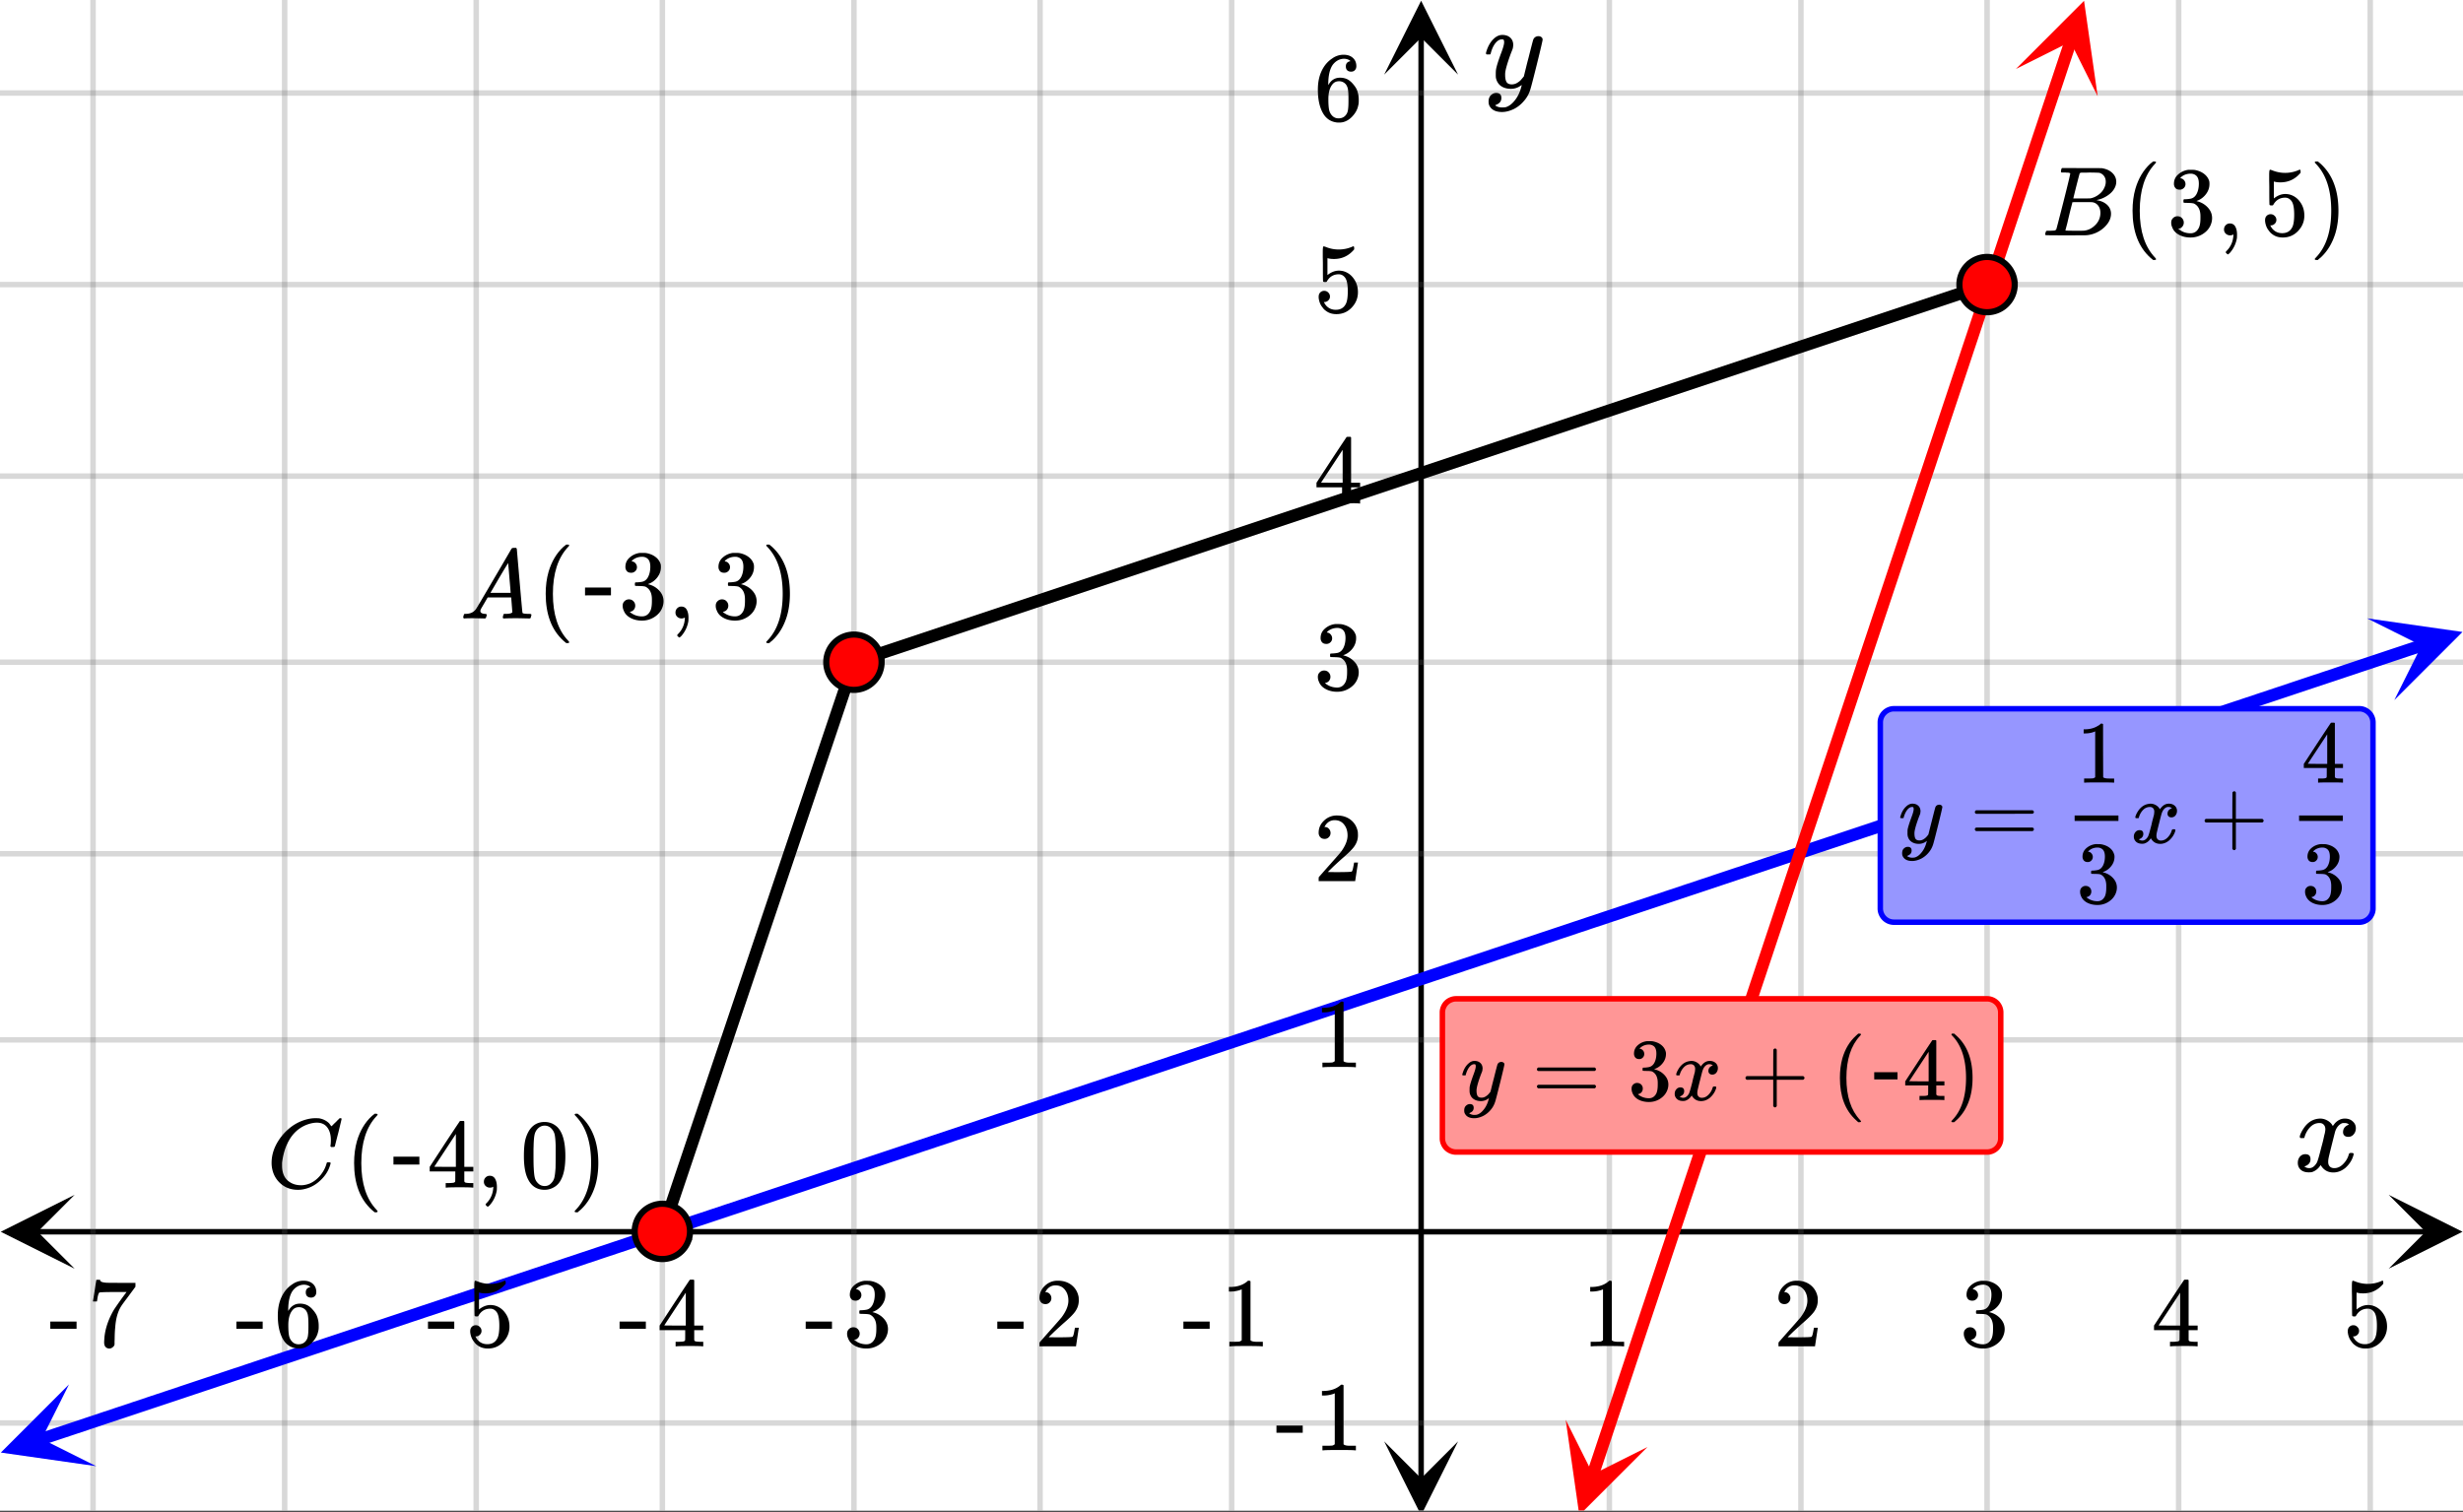 <svg xmlns="http://www.w3.org/2000/svg" xmlns:xlink="http://www.w3.org/1999/xlink" width="449.28" height="275.84" viewBox="0 0 336.96 206.88"><rect x="0" y="0" width="336.96" height="206.88" fill="#333333" stroke="none"/><defs><symbol overflow="visible" id="p"><path d="M.563 0C.5-.063.469-.11.469-.14c0-.04.015-.118.047-.235.03-.113.054-.18.078-.203L.64-.625h.203c.625-.02 1.082-.242 1.375-.672.05-.05.863-1.422 2.437-4.11A452.554 452.554 0 0 0 7.046-9.5c.052-.07.095-.113.126-.125.039-.02.144-.031.312-.031h.235c.05.086.078.133.078.14l.375 4.344c.25 2.906.383 4.375.406 4.406.04.094.332.141.875.141.094 0 .16.008.203.016.04 0 .07.011.094.03a.111.111 0 0 1 .047.095.983.983 0 0 1-.047.187 1.032 1.032 0 0 1-.078.25C9.648-.016 9.594 0 9.5 0c-.168 0-.438-.004-.813-.016-.374-.007-.671-.015-.89-.015-.844 0-1.399.011-1.656.031h-.172a.365.365 0 0 1-.094-.11c0-.019.016-.1.047-.25.031-.124.055-.195.078-.218l.047-.047h.281c.477-.008.766-.082.86-.219L7.03-2.875H3.813l-.454.781c-.324.543-.492.836-.5.875a.524.524 0 0 0-.046.203c0 .23.203.36.609.391.176 0 .265.047.265.14a.583.583 0 0 1-.046.188.754.754 0 0 1-.094.25C3.523-.016 3.473 0 3.39 0c-.157 0-.403-.004-.735-.016-.336-.007-.586-.015-.75-.015C1.258-.031.848-.02.672 0zm6.39-3.5c0-.102-.058-.805-.172-2.11-.105-1.3-.164-1.956-.172-1.968L6.25-7c-.148.242-.434.719-.86 1.438L4.189-3.5H6.952zm0 0"/></symbol><symbol overflow="visible" id="v"><path d="M3.89-8.469c0-.008-.007-.02-.015-.031a.084.084 0 0 0-.047-.016.311.311 0 0 1-.062-.03.156.156 0 0 0-.079-.017c-.03-.007-.062-.015-.093-.015h-.219a.516.516 0 0 0-.125-.016h-.531c-.043-.008-.074-.039-.094-.094-.012-.019-.008-.097.016-.234.039-.164.082-.258.125-.281h1.75c2.332 0 3.562.008 3.687.015.613.094 1.098.313 1.453.657.352.344.531.746.531 1.203 0 .312-.085.617-.25.906-.199.367-.515.695-.953.984-.437.293-.89.485-1.359.579l-.14.046c.593.086 1.07.293 1.437.625.363.336.547.747.547 1.235 0 .648-.297 1.258-.89 1.828a4.026 4.026 0 0 1-2.47 1.11C6.047-.005 5.098 0 3.266 0 1.46 0 .55-.008.53-.031.488-.051.47-.086.47-.141c0-.062.008-.125.031-.187.04-.164.086-.258.14-.281a.954.954 0 0 1 .204-.016h.078c.238 0 .504-.008.797-.031.133-.031.222-.086.265-.172.02-.031.344-1.274.97-3.735.624-2.468.937-3.769.937-3.906zm4.86 1.14c0-.312-.078-.57-.234-.78a1.131 1.131 0 0 0-.625-.438c-.063-.02-.48-.035-1.25-.047-.18 0-.368.008-.563.016h-.64c-.125.012-.211.043-.25.094-.024.043-.172.609-.454 1.703-.273 1.093-.414 1.672-.421 1.734h1.093c.727 0 1.145-.004 1.25-.016.375-.07.723-.222 1.047-.453.332-.226.586-.504.766-.828.187-.332.281-.66.281-.984zm-.734 4.235c0-.394-.106-.722-.313-.984a1.208 1.208 0 0 0-.797-.453c-.054-.008-.43-.016-1.125-.016-1.062 0-1.593.008-1.593.016 0 .023-.086.351-.25.984a121.9 121.9 0 0 0-.454 1.906l-.25.938c0 .043.051.062.157.062.113 0 .476.008 1.093.016.801 0 1.235-.004 1.297-.016.582-.062 1.098-.32 1.547-.78a2.279 2.279 0 0 0 .688-1.673zm0 0"/></symbol><symbol overflow="visible" id="x"><path d="M8.781-6.484c0-.75-.168-1.336-.5-1.766-.324-.426-.793-.64-1.406-.64-.48 0-.996.117-1.547.343-.969.418-1.73 1.117-2.281 2.094-.492.867-.805 1.887-.938 3.062V-3c0 1.031.336 1.773 1.016 2.219.438.304.969.453 1.594.453.343 0 .718-.07 1.125-.219.531-.219 1.008-.57 1.437-1.062.426-.5.723-1.04.89-1.625.032-.114.056-.18.079-.204.031-.019.102-.03.219-.03.187 0 .281.038.281.109 0 .023-.012.07-.031.14-.211.805-.64 1.524-1.297 2.156C6.773-.425 6.05-.016 5.25.173a3.756 3.756 0 0 1-.953.125C3.367.297 2.594.03 1.969-.5A3.566 3.566 0 0 1 .766-2.516a3.733 3.733 0 0 1-.094-.875c0-1.082.336-2.132 1.015-3.156a7.267 7.267 0 0 1 1.5-1.64 6.098 6.098 0 0 1 1.97-1.063c.53-.164 1.015-.25 1.452-.25.32 0 .508.008.563.016.539.093.992.32 1.36.671l.109.141c.05.074.097.137.14.188.04.054.067.078.078.078.032 0 .149-.114.36-.344.062-.05.129-.113.203-.188l.219-.218a.722.722 0 0 1 .14-.14l.203-.204h.079c.124 0 .187.031.187.094 0 .031-.148.648-.438 1.844a166.04 166.04 0 0 0-.484 1.89.239.239 0 0 1-.078.094.858.858 0 0 1-.234.016h-.204a.936.936 0 0 1-.093-.094c0-.008.008-.086.031-.235.02-.175.031-.375.031-.593zm0 0"/></symbol><symbol overflow="visible" id="q"><path d="M4.484 3.25c0 .082-.078.125-.234.125h-.172l-.39-.328C2.07 1.578 1.265-.563 1.265-3.375c0-1.094.129-2.094.39-3C2.07-7.789 2.75-8.93 3.688-9.797c.07-.05.144-.11.218-.172.082-.07.14-.117.172-.14h.172c.102 0 .164.015.188.046.03.024.046.047.046.079 0 .03-.046.093-.14.187C2.945-8.317 2.25-6.172 2.25-3.359c0 2.804.695 4.937 2.094 6.406.093.101.14.172.14.203zm0 0"/></symbol><symbol overflow="visible" id="s"><path d="M1.719-6.25c-.25 0-.446-.07-.578-.219a.863.863 0 0 1-.204-.593c0-.508.196-.938.594-1.282a2.566 2.566 0 0 1 1.407-.625h.203c.312 0 .507.008.593.016.301.043.602.137.907.281.593.305.968.727 1.125 1.266.02.093.03.218.03.375 0 .523-.167.996-.5 1.422-.323.418-.73.714-1.218.89-.055.024-.055.04 0 .047.008 0 .05.012.125.031.55.157 1.016.446 1.39.86.376.418.563.89.563 1.422 0 .367-.086.718-.25 1.062-.218.461-.574.84-1.062 1.14-.492.302-1.04.454-1.64.454-.595 0-1.122-.125-1.579-.375-.46-.25-.766-.586-.922-1.016a1.45 1.45 0 0 1-.14-.656c0-.25.082-.453.25-.61a.831.831 0 0 1 .609-.25c.25 0 .453.087.61.25.163.169.25.372.25.61 0 .21-.063.39-.188.547a.768.768 0 0 1-.469.281l-.094.031c.489.407 1.047.61 1.672.61.5 0 .875-.239 1.125-.719.156-.29.234-.742.234-1.36v-.265c0-.852-.292-1.426-.875-1.719-.124-.05-.398-.082-.812-.093l-.563-.016-.046-.031c-.024-.02-.032-.086-.032-.204 0-.113.008-.18.032-.203.03-.03.054-.046.078-.046.25 0 .508-.02.781-.063.395-.05.695-.27.906-.656.207-.395.313-.867.313-1.422 0-.582-.157-.973-.469-1.172a1.131 1.131 0 0 0-.64-.188c-.45 0-.844.122-1.188.36l-.125.094a.671.671 0 0 0-.094.109l-.047.047a.88.88 0 0 0 .094.031c.176.024.328.11.453.266.125.148.188.32.188.515a.715.715 0 0 1-.235.547.76.76 0 0 1-.562.219zm0 0"/></symbol><symbol overflow="visible" id="t"><path d="M1.281-.234a.767.767 0 0 1-.234-.563c0-.226.07-.422.219-.578a.768.768 0 0 1 .578-.25c.343 0 .593.148.75.438.156.28.234.64.234 1.078a8.8 8.8 0 0 1-.015.468 4.012 4.012 0 0 1-.985 2.063c-.137.125-.219.187-.25.187s-.09-.043-.172-.125c-.086-.074-.125-.132-.125-.171 0-.043.047-.11.14-.204.552-.562.852-1.25.907-2.062v-.172c-.012 0-.039.016-.078.047A.829.829 0 0 1 1.89 0a.85.85 0 0 1-.609-.234zm0 0"/></symbol><symbol overflow="visible" id="u"><path d="M.813-10.094l.046-.015h.297l.375.312C3.156-8.317 3.97-6.176 3.97-3.375c0 1.105-.133 2.105-.39 3C3.16 1.039 2.476 2.18 1.53 3.047c-.062.05-.136.11-.218.172-.075.07-.125.125-.157.156H1a.547.547 0 0 1-.219-.031c-.031-.024-.047-.07-.047-.14.008 0 .063-.06.157-.173C2.285 1.582 2.984-.55 2.984-3.375c0-2.82-.699-4.957-2.093-6.406-.094-.102-.149-.16-.157-.172 0-.07.024-.117.079-.14zm0 0"/></symbol><symbol overflow="visible" id="w"><path d="M1.438-2.89a.72.72 0 0 1 .546.234.72.72 0 0 1 .235.547c0 .21-.078.386-.235.53a.73.73 0 0 1-.515.22h-.094l.047.062c.133.293.336.531.61.719.28.187.609.281.984.281.644 0 1.101-.27 1.375-.812.175-.332.265-.907.265-1.72 0-.925-.125-1.55-.375-1.874-.23-.3-.515-.453-.86-.453-.698 0-1.23.308-1.593.922a.312.312 0 0 1-.094.125.761.761 0 0 1-.203.015c-.148 0-.23-.031-.25-.093-.023-.032-.031-.817-.031-2.36 0-.258-.008-.57-.016-.937v-.72c0-.5.032-.75.094-.75a.047.047 0 0 1 .047-.03l.25.078a4.646 4.646 0 0 0 3.625-.016.402.402 0 0 1 .172-.062c.07 0 .11.086.11.25v.171C4.8-7.686 3.878-7.25 2.765-7.25c-.282 0-.532-.023-.75-.078l-.141-.031v2.312c.508-.406 1.035-.61 1.578-.61.164 0 .348.024.547.063.602.157 1.094.5 1.469 1.032.383.523.578 1.14.578 1.859 0 .812-.29 1.515-.86 2.11-.562.593-1.261.89-2.093.89C2.52.297 2.035.14 1.64-.172a1.618 1.618 0 0 1-.438-.453C.93-.945.758-1.348.687-1.828c0-.02-.007-.055-.015-.11v-.14c0-.25.07-.445.219-.594a.745.745 0 0 1 .546-.219zm0 0"/></symbol><symbol overflow="visible" id="y"><path d="M6.234 0c-.125-.031-.71-.047-1.75-.047-1.074 0-1.671.016-1.796.047h-.126v-.625h.422c.383-.008.618-.031.704-.063a.286.286 0 0 0 .171-.14c.008-.008.016-.25.016-.719v-.672h-3.5v-.625l2.031-3.11A431.58 431.58 0 0 1 4.5-9.108c.02-.008.113-.016.281-.016h.25l.078.078v6.203h1.235v.625H5.109V-.89a.25.25 0 0 0 .079.157c.07.062.328.101.765.109h.39V0zm-2.28-2.844v-4.5L1-2.859l1.469.015zm0 0"/></symbol><symbol overflow="visible" id="z"><path d="M1.297-7.89c.5-.727 1.187-1.094 2.062-1.094.657 0 1.227.226 1.72.671.25.243.456.547.624.922.332.75.5 1.778.5 3.079 0 1.398-.195 2.46-.578 3.187-.25.523-.621.902-1.11 1.14a2.534 2.534 0 0 1-1.14.282c-1.031 0-1.79-.473-2.266-1.422-.386-.727-.578-1.79-.578-3.188 0-.832.051-1.519.156-2.062a4.48 4.48 0 0 1 .61-1.516zm3.031-.157a1.24 1.24 0 0 0-.953-.437c-.375 0-.7.148-.969.437-.199.211-.336.465-.406.766-.074.293-.121.797-.14 1.515 0 .063-.008.246-.016.547v.735c0 .855.008 1.453.031 1.796.031.637.082 1.09.156 1.36.07.273.207.508.406.703.25.273.563.406.938.406.363 0 .664-.133.906-.406.196-.195.332-.43.407-.703.07-.27.128-.723.171-1.36.008-.343.016-.94.016-1.796v-.735-.547c-.023-.718-.07-1.222-.14-1.515-.075-.301-.212-.555-.407-.766zm0 0"/></symbol><symbol overflow="visible" id="B"><path d="M5.61 0c-.157-.031-.872-.047-2.141-.047C2.207-.047 1.5-.03 1.344 0h-.157v-.625h.344c.52 0 .86-.008 1.016-.031.07-.008.18-.067.328-.172v-6.969c-.023 0-.059.016-.11.047a4.134 4.134 0 0 1-1.39.25h-.25v-.625h.25c.758-.02 1.39-.188 1.89-.5a2.46 2.46 0 0 0 .422-.313c.008-.03.063-.046.157-.046a.36.36 0 0 1 .234.078v8.078c.133.137.43.203.89.203h.798V0zm0 0"/></symbol><symbol overflow="visible" id="C"><path d="M1.484-5.781c-.25 0-.449-.078-.593-.235a.872.872 0 0 1-.22-.609c0-.645.243-1.195.735-1.656a2.46 2.46 0 0 1 1.766-.703c.77 0 1.41.21 1.922.625.508.418.82.964.937 1.64.008.168.016.32.016.453 0 .524-.156 1.012-.469 1.47-.25.374-.758.89-1.516 1.546-.324.281-.777.695-1.359 1.234l-.781.766 1.016.016c1.414 0 2.164-.024 2.25-.079.039-.007.085-.101.14-.28.031-.095.094-.4.188-.923v-.03h.53v.03l-.374 2.47V0h-5v-.25c0-.188.008-.29.031-.313.008-.007.383-.437 1.125-1.28.977-1.095 1.61-1.813 1.89-2.157.602-.82.907-1.57.907-2.25 0-.594-.156-1.086-.469-1.484-.312-.407-.746-.61-1.297-.61-.523 0-.945.235-1.265.703-.024.032-.047.079-.078.141a.274.274 0 0 0-.047.078c0 .012.02.016.062.016a.68.68 0 0 1 .547.25.801.801 0 0 1 .219.562c0 .23-.078.422-.235.578a.76.76 0 0 1-.578.235zm0 0"/></symbol><symbol overflow="visible" id="D"><path d="M.14-2.406v-.985h3.594v.985zm0 0"/></symbol><symbol overflow="visible" id="E"><path d="M5.031-8.11c-.199-.195-.48-.304-.843-.328-.625 0-1.153.274-1.579.813-.418.586-.625 1.492-.625 2.719L2-4.86l.11-.172c.363-.54.859-.813 1.484-.813.414 0 .781.09 1.094.266a2.6 2.6 0 0 1 .64.547c.219.242.395.492.531.75.196.449.297.933.297 1.453v.234c0 .211-.027.403-.078.578-.105.532-.383 1.032-.828 1.5-.387.407-.82.66-1.297.766a2.688 2.688 0 0 1-.547.047c-.168 0-.32-.016-.453-.047-.668-.125-1.2-.484-1.594-1.078C.83-1.66.563-2.79.563-4.218c0-.97.171-1.817.515-2.548.344-.726.82-1.296 1.438-1.703a2.62 2.62 0 0 1 1.562-.515c.531 0 .953.14 1.266.421.32.282.484.665.484 1.141 0 .23-.07.414-.203.547-.125.137-.297.203-.516.203-.218 0-.398-.062-.53-.187-.126-.125-.188-.301-.188-.532 0-.406.21-.644.64-.718zm-.593 3.235a1.18 1.18 0 0 0-.97-.484c-.335 0-.605.105-.812.312C2.22-4.597 2-3.883 2-2.907c0 .794.05 1.345.156 1.657.094.273.242.5.453.688.22.187.477.28.782.28.457 0 .804-.171 1.046-.515.133-.187.22-.41.25-.672.04-.258.063-.64.063-1.14v-.422c0-.508-.023-.895-.063-1.156a1.566 1.566 0 0 0-.25-.688zm0 0"/></symbol><symbol overflow="visible" id="F"><path d="M.734-6.172C.742-6.192.82-6.68.97-7.64l.219-1.453c0-.008.085-.015.265-.015h.266v.046c0 .094.066.172.203.235.133.062.367.105.703.125.344.012 1.102.015 2.281.015h1.64v.532l-.921 1.25c-.137.187-.293.398-.469.625l-.39.531a7.378 7.378 0 0 0-.157.234c-.468.73-.746 1.704-.828 2.922-.043.375-.07.883-.078 1.516 0 .125-.008.258-.015.39v.438a.62.62 0 0 1-.266.375.674.674 0 0 1-.438.172.692.692 0 0 1-.53-.219c-.126-.144-.188-.351-.188-.625 0-.125.015-.379.046-.765.133-1.208.555-2.426 1.266-3.657.176-.281.55-.82 1.125-1.625l.625-.843h-1.25c-1.574 0-2.398.027-2.469.078-.043.023-.093.12-.156.296a3.92 3.92 0 0 0-.125.625c-.023.157-.039.247-.047.266v.031H.734zm0 0"/></symbol><symbol overflow="visible" id="r"><path d="M.656-4.234h3.547v1.078H.656zm0 0"/></symbol><symbol overflow="visible" id="A"><path d="M.953-4.531c-.074-.063-.11-.125-.11-.188.04-.289.212-.664.516-1.125.508-.77 1.149-1.21 1.922-1.328.145-.02.258-.031.344-.031.375 0 .723.101 1.047.297.32.187.55.43.687.718a3.71 3.71 0 0 0 .266-.343c.406-.446.867-.672 1.39-.672.446 0 .805.133 1.079.39.281.25.422.56.422.922 0 .336-.102.618-.297.844a.916.916 0 0 1-.75.344c-.211 0-.383-.055-.516-.172a.636.636 0 0 1-.187-.469c0-.5.27-.843.812-1.031a.921.921 0 0 0-.172-.125c-.105-.063-.261-.094-.468-.094-.149 0-.25.012-.313.032-.418.18-.727.539-.922 1.078-.031.093-.187.703-.469 1.828-.28 1.125-.433 1.758-.453 1.89a2.74 2.74 0 0 0-.047.5c0 .262.07.47.22.625.155.149.359.22.609.22.457 0 .867-.192 1.234-.579.375-.383.625-.813.75-1.281.039-.114.078-.176.11-.188.03-.02.113-.031.25-.031.206 0 .312.047.312.14 0 .012-.012.07-.031.172-.188.68-.57 1.266-1.141 1.766-.512.399-1.047.594-1.61.594-.761 0-1.34-.336-1.734-1.016-.312.492-.715.813-1.203.969-.105.02-.246.031-.422.031C1.441.156.992-.062.734-.5a1.316 1.316 0 0 1-.156-.656c0-.32.094-.598.281-.828a.95.95 0 0 1 .75-.344c.47 0 .704.23.704.687 0 .399-.188.688-.563.875l-.094.047-.078.031a.123.123 0 0 1-.047.016l-.047.016c0 .031.082.086.25.156.125.055.266.078.422.078.383 0 .723-.242 1.016-.734.113-.196.32-.907.625-2.125.07-.25.144-.524.219-.828.07-.301.125-.536.156-.704.039-.164.066-.265.078-.296.063-.29.094-.5.094-.625 0-.27-.074-.477-.219-.625-.137-.157-.328-.235-.578-.235-.492 0-.918.188-1.281.563a3.171 3.171 0 0 0-.75 1.297c-.024.105-.047.168-.079.187-.023.012-.109.016-.265.016zm0 0"/></symbol><symbol overflow="visible" id="G"><path d="M7.531-7.031c.157 0 .285.043.39.125a.41.41 0 0 1 .173.343c0 .137-.266 1.278-.797 3.422-.531 2.137-.84 3.305-.922 3.516a4.073 4.073 0 0 1-.844 1.469 4.38 4.38 0 0 1-1.343 1.078c-.586.281-1.133.422-1.641.422-.824 0-1.387-.262-1.688-.781-.105-.157-.156-.376-.156-.657 0-.367.102-.652.313-.86.226-.21.468-.312.718-.312.477 0 .72.227.72.688 0 .394-.196.687-.579.875-.023.008-.047.02-.078.031-.031.02-.059.035-.078.047-.024.008-.043.016-.063.016l-.047.03c.032.063.145.13.344.204.176.063.352.094.531.094h.125c.188 0 .329-.012.422-.031.414-.118.805-.391 1.172-.829.375-.437.66-.96.86-1.562.113-.363.171-.578.171-.64 0-.009-.011-.005-.03.015a.546.546 0 0 0-.095.062c-.406.29-.855.438-1.343.438-.555 0-1.012-.133-1.375-.39-.356-.259-.586-.634-.688-1.126a4.332 4.332 0 0 1-.016-.5c0-.258.008-.46.032-.61.07-.456.32-1.253.75-2.39.238-.644.36-1.093.36-1.343A.756.756 0 0 0 2.78-6.5c-.031-.063-.094-.094-.187-.094h-.078c-.25 0-.493.117-.72.344-.355.355-.62.875-.796 1.563 0 .011-.008.03-.016.062a.22.22 0 0 1-.03.063l-.032.015C.91-4.535.89-4.53.859-4.53H.437c-.062-.063-.093-.11-.093-.14 0-.04.015-.118.047-.235.226-.758.57-1.352 1.03-1.782.364-.343.75-.515 1.157-.515.457 0 .82.125 1.094.375.27.25.406.594.406 1.031-.023.211-.039.324-.047.344 0 .074-.086.308-.25.703-.449 1.21-.715 2.094-.797 2.656a3.234 3.234 0 0 0-.015.375c0 .418.062.735.187.953.133.22.375.329.719.329.25 0 .484-.063.703-.188.227-.133.399-.266.516-.39.113-.126.258-.298.437-.516 0-.008.024-.117.078-.328.051-.22.13-.536.235-.954.101-.425.207-.832.312-1.218.407-1.625.63-2.477.672-2.563a.735.735 0 0 1 .703-.437zm0 0"/></symbol><symbol overflow="visible" id="H"><path d="M5.61-5.219c.1 0 .195.032.28.094a.267.267 0 0 1 .126.234c0 .106-.2.954-.594 2.547C5.023-.75 4.797.125 4.734.281a3.115 3.115 0 0 1-.625 1.094 3.292 3.292 0 0 1-1 .797c-.43.207-.836.312-1.218.312-.618 0-1.032-.195-1.25-.578C.555 1.79.516 1.63.516 1.422c0-.281.078-.496.234-.64a.764.764 0 0 1 .531-.235c.352 0 .532.172.532.515 0 .29-.141.504-.422.641a.298.298 0 0 1-.063.031c-.023.02-.043.032-.062.032-.012.007-.024.015-.032.015l-.03.016c.019.05.1.101.25.156.132.05.265.078.39.078h.093c.133 0 .239-.011.313-.031.313-.086.602-.293.875-.625.281-.324.492-.71.64-1.156.083-.27.126-.426.126-.469 0-.008-.012-.008-.032 0l-.062.063a1.675 1.675 0 0 1-1 .328C2.39.14 2.05.039 1.78-.156 1.508-.352 1.336-.633 1.266-1a2.251 2.251 0 0 1-.016-.36c0-.195.004-.347.016-.452.062-.352.25-.946.562-1.782.176-.476.266-.812.266-1a.627.627 0 0 0-.031-.234c-.024-.05-.07-.078-.141-.078h-.047c-.188 0-.371.09-.547.265-.25.262-.45.649-.594 1.157 0 .011-.007.027-.015.046 0 .024-.008.04-.016.047l-.015.016h-.36c-.055-.04-.078-.07-.078-.094 0-.031.016-.094.047-.187.164-.563.422-1 .766-1.313.269-.258.554-.39.859-.39.332 0 .598.093.797.28.207.188.312.45.312.782-.023.149-.031.23-.031.25 0 .043-.063.215-.188.516-.335.898-.53 1.558-.593 1.984a1.7 1.7 0 0 0-.016.281c0 .305.047.54.14.704.102.156.286.234.548.234.187 0 .359-.047.515-.14a2.11 2.11 0 0 0 .375-.282c.094-.094.203-.223.328-.39a57.541 57.541 0 0 0 .234-.953c.083-.321.16-.626.235-.907.3-1.207.469-1.844.5-1.906.102-.207.281-.313.531-.313zm0 0"/></symbol><symbol overflow="visible" id="J"><path d="M.703-3.375C.648-3.415.625-3.457.625-3.5.656-3.719.781-4 1-4.344c.383-.57.863-.898 1.438-.984.113-.02.195-.031.25-.031.28 0 .539.074.78.218.239.149.41.329.516.547.102-.133.172-.218.204-.25.289-.343.632-.515 1.03-.515.321 0 .587.093.798.28a.911.911 0 0 1 .312.704.98.98 0 0 1-.219.64.685.685 0 0 1-.562.25.532.532 0 0 1-.375-.14.483.483 0 0 1-.14-.36c0-.363.202-.613.609-.75a.58.58 0 0 0-.141-.093c-.074-.05-.188-.078-.344-.078a.687.687 0 0 0-.234.031c-.305.125-.527.39-.672.797-.031.062-.152.516-.36 1.36a51.13 51.13 0 0 0-.343 1.405 1.945 1.945 0 0 0-.031.36c0 .2.054.355.171.469a.6.6 0 0 0 .454.171c.332 0 .632-.14.906-.421.281-.29.469-.614.562-.97.032-.07.055-.112.079-.124.019-.02.082-.031.187-.031.156 0 .234.03.234.093 0 .012-.007.059-.015.141-.149.5-.434.938-.86 1.313-.375.304-.777.453-1.203.453-.562 0-.992-.254-1.281-.766-.23.367-.527.605-.89.719-.075.02-.18.031-.313.031-.469 0-.805-.164-1-.5a.877.877 0 0 1-.125-.484c0-.239.07-.442.219-.61a.696.696 0 0 1 .562-.265c.344 0 .516.171.516.515 0 .293-.14.512-.422.657-.024 0-.043.011-.063.03-.023.012-.043.024-.062.032H1.14l-.032.016c0 .023.055.058.172.109a.797.797 0 0 0 .313.063c.289 0 .547-.18.765-.547.082-.145.239-.672.47-1.579.038-.187.085-.39.14-.609.062-.226.11-.406.14-.531.032-.125.051-.195.063-.219.031-.219.047-.375.047-.469a.692.692 0 0 0-.156-.468.568.568 0 0 0-.438-.172c-.367 0-.684.14-.953.422a2.328 2.328 0 0 0-.547.968c-.012.075-.027.118-.047.125a.67.67 0 0 1-.203.016zm0 0"/></symbol><symbol overflow="visible" id="I"><path d="M.672-4.203c0-.102.055-.188.172-.25h7.734c.113.062.172.148.172.25 0 .086-.059.156-.172.219l-3.844.015H.875c-.137-.039-.203-.117-.203-.234zm0 2.344c0-.114.066-.192.203-.235h7.703a.249.249 0 0 0 .063.047c.03.012.05.027.062.047a.298.298 0 0 1 .047.14c0 .106-.059.188-.172.25H.844c-.117-.062-.172-.144-.172-.25zm0 0"/></symbol><symbol overflow="visible" id="K"><path d="M.844-2.781c-.117-.063-.172-.145-.172-.25 0-.102.055-.188.172-.25h3.625v-1.813l.015-1.812c.082-.102.16-.157.235-.157.101 0 .18.06.234.172v3.61h3.625c.113.074.172.156.172.25s-.059.18-.172.25H4.953v3.61C4.898.94 4.82 1 4.72 1c-.106 0-.188-.059-.25-.172v-3.61zm0 0"/></symbol><symbol overflow="visible" id="L"><path d="M1.547-5.61c-.219 0-.39-.066-.516-.202a.808.808 0 0 1-.187-.547c0-.457.176-.844.531-1.157a2.29 2.29 0 0 1 1.266-.546h.187c.281 0 .457.007.531.015.27.043.54.125.813.25.531.274.863.652 1 1.14a.973.973 0 0 1 .047.329c0 .48-.153.906-.453 1.281-.293.375-.664.64-1.11.797-.043.023-.043.04 0 .047a.37.37 0 0 0 .125.031c.489.137.906.39 1.25.766.344.375.516.804.516 1.281 0 .336-.078.656-.234.969-.2.406-.516.746-.954 1.015-.437.27-.93.407-1.468.407-.543 0-1.024-.11-1.438-.329C1.047-.288.77-.598.625-.984a1.44 1.44 0 0 1-.11-.594c0-.227.07-.41.22-.547a.722.722 0 0 1 .53-.219c.227 0 .415.074.563.219a.751.751 0 0 1 .219.547.782.782 0 0 1-.156.484.712.712 0 0 1-.422.266l-.094.031c.438.367.941.547 1.516.547.437 0 .77-.21 1-.64.132-.27.203-.68.203-1.235v-.234c0-.77-.258-1.286-.766-1.547-.125-.051-.375-.078-.75-.078L2.078-4l-.047-.031a.56.56 0 0 1-.015-.188c0-.093.007-.148.03-.172.02-.03.04-.046.063-.046.227 0 .461-.02.704-.063.351-.05.624-.25.812-.594.188-.351.281-.773.281-1.265 0-.532-.14-.883-.422-1.063a1.064 1.064 0 0 0-.578-.172c-.406 0-.761.11-1.062.328-.032.024-.07.055-.11.094a.354.354 0 0 0-.093.094l-.047.047a.263.263 0 0 0 .093.015.6.6 0 0 1 .391.235.716.716 0 0 1 .172.468c0 .2-.07.368-.203.5a.645.645 0 0 1-.5.204zm0 0"/></symbol><symbol overflow="visible" id="M"><path d="M5.047 0c-.137-.02-.781-.031-1.938-.031-1.125 0-1.757.011-1.89.031h-.157v-.563h.313c.469 0 .773-.007.922-.03.062-.009.156-.055.281-.141v-6.282a.31.31 0 0 0-.094.047 3.541 3.541 0 0 1-1.25.235H1v-.563h.234c.676-.02 1.243-.176 1.704-.469.144-.07.269-.16.374-.265.008-.031.055-.047.141-.047.082 0 .149.027.203.078v3.625l.016 3.64c.125.118.39.172.797.172h.703V0zm0 0"/></symbol><symbol overflow="visible" id="N"><path d="M5.61 0c-.118-.02-.641-.031-1.579-.031-.968 0-1.511.011-1.625.031h-.11v-.563h.376c.351 0 .57-.019.656-.062.063-.008.11-.047.14-.11.009-.019.016-.238.016-.656V-2H.344v-.563l1.828-2.796a397.766 397.766 0 0 1 1.875-2.829 1.13 1.13 0 0 1 .25-.015h.219l.078.062v5.579h1.11V-2h-1.11V-.797a.232.232 0 0 0 .078.14c.062.063.289.095.687.095h.344V0zM3.546-2.563v-4.046L.89-2.58l1.328.017zm0 0"/></symbol><symbol overflow="visible" id="O"><path d="M4.031 2.922c0 .07-.074.11-.218.11h-.157l-.328-.298C1.868 1.41 1.141-.508 1.141-3.03c0-.989.113-1.89.343-2.703.375-1.27.989-2.29 1.844-3.063.05-.05.113-.11.188-.172.07-.062.117-.101.14-.125h.156c.102 0 .165.016.188.047.02.024.031.043.031.063 0 .03-.043.093-.125.187C2.656-7.473 2.031-5.55 2.031-3.03c0 2.523.625 4.441 1.875 5.765.082.094.125.157.125.188zm0 0"/></symbol><symbol overflow="visible" id="Q"><path d="M.734-9.078l.047-.016h.266l.328.297C2.832-7.473 3.563-5.55 3.563-3.03c0 .992-.118 1.886-.344 2.687-.375 1.281-.992 2.305-1.844 3.078-.055.051-.117.11-.188.172-.074.063-.12.102-.14.125H.89A.392.392 0 0 1 .703 3C.68 2.988.672 2.953.672 2.89c0-.011.039-.062.125-.156C2.047 1.43 2.672-.488 2.672-3.03c0-2.54-.625-4.461-1.875-5.766C.71-8.89.672-8.94.672-8.953c0-.063.02-.102.062-.125zm0 0"/></symbol><symbol overflow="visible" id="P"><path d="M.594-3.813H3.78v.985H.594zm0 0"/></symbol><clipPath id="a"><path d="M0 0h336.96v206.691H0zm0 0"/></clipPath><clipPath id="b"><path d="M.102 163.492H11V174H.102zm0 0"/></clipPath><clipPath id="c"><path d="M326.79 163.492h10.17V174h-10.17zm0 0"/></clipPath><clipPath id="d"><path d="M12 0h313v206.691H12zm0 0"/></clipPath><clipPath id="e"><path d="M189.367 197H200v9.691h-10.633zm0 0"/></clipPath><clipPath id="f"><path d="M189.367 0H200v10.21h-10.633zm0 0"/></clipPath><clipPath id="g"><path d="M0 12h336.96v184H0zm0 0"/></clipPath><clipPath id="h"><path d="M0 189h14v12H0zm0 0"/></clipPath><clipPath id="i"><path d="M-1.754 193.168l25.176-8.395 8.394 25.176-25.175 8.395zm0 0"/></clipPath><clipPath id="j"><path d="M323 84h13.96v12H323zm0 0"/></clipPath><clipPath id="k"><path d="M323.832 84.61l25.176-8.395 8.394 25.176-25.175 8.394zm0 0"/></clipPath><clipPath id="l"><path d="M214 194h12v12.691h-12zm0 0"/></clipPath><clipPath id="m"><path d="M210.469 205.465l8.39-25.18 25.176 8.39-8.39 25.18zm0 0"/></clipPath><clipPath id="n"><path d="M275 0h12v14h-12zm0 0"/></clipPath><clipPath id="o"><path d="M275.793 9.438l8.39-25.176 25.176 8.39-8.39 25.176zm0 0"/></clipPath></defs><g clip-path="url(#a)" fill="#fff"><path d="M0 0h336.96v206.88H0z"/><path d="M0 0h336.96v206.88H0z"/></g><path d="M5.055 168.547h326.89" fill="none" stroke="#000" stroke-width=".749"/><g clip-path="url(#b)"><path d="M10.21 163.492L.103 168.547l10.109 5.055-5.055-5.055zm0 0"/></g><g clip-path="url(#c)"><path d="M326.79 163.492l10.108 5.055-10.109 5.055 5.055-5.055zm0 0"/></g><g clip-path="url(#d)"><path d="M220.172 0v207.441M246.382 0v207.441M271.849 0v207.441M298.058 0v207.441M324.27 0v207.441M168.5 0v207.441M142.29 0v207.441M116.827 0v207.441M90.618 0v207.441M65.151 0v207.441M38.942 0v207.441M12.73 0v207.441" fill="none" stroke-linecap="round" stroke-linejoin="round" stroke="#666" stroke-opacity=".251" stroke-width=".749"/></g><path d="M194.422 202.387V5.055" fill="none" stroke="#000" stroke-width=".749"/><g clip-path="url(#e)"><path d="M189.367 197.23l5.055 10.11 5.055-10.11-5.055 5.055zm0 0"/></g><g clip-path="url(#f)"><path d="M189.367 10.21L194.422.103l5.055 10.109-5.055-5.055zm0 0"/></g><g clip-path="url(#g)"><path d="M0 142.29h337M0 116.827h337M0 90.618h337M0 65.151h337M0 38.942h337M0 12.73h337M0 194.711h337" fill="none" stroke-linecap="round" stroke-linejoin="round" stroke="#666" stroke-opacity=".251" stroke-width=".749"/></g><path d="M5.594 196.934l2.187-.73 2.188-.727 2.187-.73 2.184-.731 2.187-.727 4.375-1.46 2.188-.727 2.183-.73 2.188-.731 2.187-.727 2.188-.73 2.184-.727 4.375-1.46 2.187-.727 2.188-.73 2.183-.731 2.188-.727 4.375-1.46 2.183-.727 4.375-1.461 2.188-.727 2.187-.73 2.184-.73 2.187-.727 2.188-.73 2.187-.727 2.188-.73 2.183-.731 2.188-.727 4.375-1.46 2.184-.727 4.375-1.461 2.187-.727 2.188-.73 2.183-.73 2.188-.727 2.187-.73 2.188-.728 2.183-.73 2.188-.73 2.187-.727 4.375-1.46 2.184-.728 4.375-1.46 2.187-.727 2.184-.73 2.187-.73 2.188-.728 4.375-1.46 2.183-.727 2.188-.73 2.187-.727 4.375-1.461 2.184-.727 4.375-1.46 2.188-.727 2.183-.73 2.188-.731 2.187-.727 4.375-1.46 2.184-.727 2.187-.73 2.188-.727 2.187-.73 2.184-.731 2.187-.727 4.375-1.46 2.188-.727 2.183-.73 2.188-.731 2.187-.727 2.188-.73 2.184-.73 2.187-.727 4.375-1.461 2.188-.727 2.183-.73 2.188-.727 4.375-1.46 2.187-.727 2.184-.73 2.187-.731 2.188-.727 2.187-.73 2.184-.73 2.187-.727 4.375-1.461 2.188-.727 2.183-.73 2.188-.73 2.187-.727 2.188-.73 2.184-.727 4.375-1.461 2.187-.727 2.188-.73 2.183-.73 2.188-.727 4.375-1.461 2.183-.727 4.375-1.46 2.188-.727 2.187-.73 2.184-.727 4.375-1.461 2.187-.727 2.188-.73 2.183-.73 2.188-.727 4.375-1.461 2.184-.727 4.375-1.46 2.187-.727 2.188-.73 2.183-.731 2.188-.727 2.187-.73 2.188-.727 2.183-.73 2.188-.73 2.187-.727 4.375-1.461 2.184-.727 4.375-1.46 2.187-.727" fill="none" stroke-width="1.685" stroke-linecap="round" stroke-linejoin="round" stroke="#00f"/><g clip-path="url(#h)"><g clip-path="url(#i)"><path d="M9.438 189.438l-9.325 9.324 13.055 1.863-7.461-3.73zm0 0" fill="#00f"/></g></g><g clip-path="url(#j)"><g clip-path="url(#k)"><path d="M323.832 84.61l13.055 1.863-9.325 9.324 3.731-7.461zm0 0" fill="#00f"/></g></g><path d="M217.89 201.848l.438-1.32.442-1.317.875-2.633.441-1.316.437-1.32.442-1.317.875-2.633.441-1.316.438-1.317.437-1.32.442-1.316.875-2.633.441-1.317.438-1.32.441-1.316.875-2.633.441-1.316.438-1.317.437-1.32.442-1.317.875-2.632.441-1.317.438-1.32.437-1.317.442-1.316.437-1.316.442-1.317.437-1.316.438-1.32.44-1.317.876-2.633.441-1.316.438-1.32.437-1.317.442-1.316.437-1.317.442-1.316.437-1.316.438-1.32.441-1.317.875-2.633.441-1.316.438-1.317.437-1.32.442-1.317.437-1.316.442-1.316.437-1.317.438-1.32.441-1.316.875-2.633.442-1.317.437-1.316.438-1.32.441-1.317.438-1.316.44-1.317.438-1.316.438-1.32.441-1.317.875-2.633.442-1.316.437-1.316.438-1.32.441-1.317.438-1.316.441-1.317.438-1.316.437-1.32.441-1.317.875-2.633.442-1.316.437-1.317.438-1.32.441-1.316.438-1.317.441-1.316.438-1.317.437-1.32.442-1.316.875-2.633.441-1.317.437-1.316.438-1.32.441-1.317.875-2.632.442-1.317.437-1.316.442-1.32.875-2.633.441-1.317.438-1.316.437-1.32.442-1.317.875-2.633.44-1.316.438-1.317.442-1.32.875-2.633.441-1.316.438-1.316.437-1.32.442-1.317.875-2.633.441-1.316.438-1.317.441-1.32.875-2.633.441-1.316.438-1.317.437-1.32.442-1.316.875-2.633.441-1.317.438-1.316.441-1.32.875-2.633.441-1.317.438-1.316.437-1.32.442-1.317.875-2.633.441-1.316.438-1.316.441-1.32.875-2.634.442-1.316.437-1.316" fill="none" stroke-width="1.685" stroke-linecap="round" stroke-linejoin="round" stroke="red"/><g clip-path="url(#l)"><g clip-path="url(#m)"><path d="M214.2 194.273l1.863 13.055 9.324-9.324-7.457 3.73zm0 0" fill="red"/></g></g><g clip-path="url(#n)"><g clip-path="url(#o)"><path d="M275.793 9.438l9.324-9.325 1.863 13.055-3.73-7.461zm0 0" fill="red"/></g></g><path d="M116.828 90.617l155.02-51.676M116.828 90.617L90.618 168.5" fill="none" stroke-width="1.685" stroke="#000"/><path d="M120.61 90.617c0 .5-.098.98-.29 1.446a3.718 3.718 0 0 1-.82 1.226 3.718 3.718 0 0 1-1.227.82 3.763 3.763 0 0 1-2.895 0 3.758 3.758 0 0 1-1.226-.82 3.718 3.718 0 0 1-.82-1.226 3.758 3.758 0 0 1 0-2.895c.191-.465.465-.871.82-1.227a3.758 3.758 0 0 1 1.227-.82 3.763 3.763 0 0 1 2.894 0c.465.192.872.465 1.227.82.355.356.629.762.82 1.227.192.465.29.945.29 1.45zm0 0M275.629 38.941c0 .504-.098.985-.29 1.45-.19.46-.464.87-.82 1.226a3.678 3.678 0 0 1-1.226.82 3.74 3.74 0 0 1-1.445.286 3.76 3.76 0 0 1-2.676-1.106 3.758 3.758 0 0 1-1.106-2.676c0-.5.094-.984.286-1.445.191-.465.464-.875.82-1.226a3.758 3.758 0 0 1 1.226-.82 3.763 3.763 0 0 1 2.895 0c.465.19.875.464 1.227.82.355.351.628.761.82 1.226.191.461.289.945.289 1.445zm0 0M94.398 168.5c0 .5-.097.984-.289 1.445a3.768 3.768 0 0 1-2.047 2.047c-.464.196-.945.29-1.445.29-.504 0-.984-.094-1.449-.29a3.768 3.768 0 0 1-2.336-3.492 3.777 3.777 0 0 1 2.336-3.492c.465-.195.945-.29 1.45-.29.5 0 .98.095 1.445.29a3.768 3.768 0 0 1 2.335 3.492zm0 0" fill="red" stroke-width=".843" stroke="#000"/><use xlink:href="#p" x="62.907" y="84.624"/><use xlink:href="#q" x="73.391" y="84.624"/><use xlink:href="#r" x="79.382" y="84.624"/><use xlink:href="#s" x="84.624" y="84.624"/><use xlink:href="#t" x="91.364" y="84.624"/><use xlink:href="#s" x="97.356" y="84.624"/><use xlink:href="#u" x="104.096" y="84.624"/><use xlink:href="#v" x="279.336" y="32.202"/><use xlink:href="#q" x="290.487" y="32.202"/><use xlink:href="#s" x="296.478" y="32.202"/><use xlink:href="#t" x="303.218" y="32.202"/><use xlink:href="#w" x="309.209" y="32.202"/><use xlink:href="#u" x="315.949" y="32.202"/><use xlink:href="#x" x="36.485" y="162.509"/><use xlink:href="#q" x="47.18" y="162.509"/><use xlink:href="#r" x="53.171" y="162.509"/><use xlink:href="#y" x="58.413" y="162.509"/><use xlink:href="#t" x="65.153" y="162.509"/><use xlink:href="#z" x="71.144" y="162.509"/><use xlink:href="#u" x="77.884" y="162.509"/><use xlink:href="#A" x="313.784" y="160.262"/><use xlink:href="#B" x="216.429" y="184.227"/><use xlink:href="#C" x="242.64" y="184.227"/><use xlink:href="#s" x="268.102" y="184.227"/><use xlink:href="#y" x="294.313" y="184.227"/><use xlink:href="#w" x="320.524" y="184.227"/><use xlink:href="#D" x="161.76" y="184.227"/><use xlink:href="#B" x="167.002" y="184.227"/><use xlink:href="#D" x="136.298" y="184.227"/><use xlink:href="#C" x="141.54" y="184.227"/><use xlink:href="#D" x="110.087" y="184.227"/><use xlink:href="#s" x="115.329" y="184.227"/><use xlink:href="#D" x="84.624" y="184.227"/><use xlink:href="#y" x="89.867" y="184.227"/><use xlink:href="#D" x="58.413" y="184.227"/><use xlink:href="#w" x="63.656" y="184.227"/><use xlink:href="#D" x="32.202" y="184.227"/><use xlink:href="#E" x="37.444" y="184.227"/><use xlink:href="#D" x="6.74" y="184.227"/><use xlink:href="#F" x="11.982" y="184.227"/><use xlink:href="#G" x="202.949" y="11.982"/><use xlink:href="#B" x="179.733" y="146.033"/><use xlink:href="#C" x="179.733" y="120.571"/><use xlink:href="#s" x="179.733" y="94.36"/><use xlink:href="#y" x="179.733" y="68.898"/><use xlink:href="#w" x="179.733" y="42.687"/><use xlink:href="#E" x="179.733" y="16.476"/><use xlink:href="#D" x="174.491" y="198.456"/><use xlink:href="#B" x="179.733" y="198.456"/><path d="M257.242 124.316V98.852c0-.247.047-.485.145-.715.094-.23.23-.434.406-.606.176-.176.375-.312.605-.406.231-.098.47-.145.72-.145h63.652c.25 0 .488.047.718.145.23.094.43.23.606.406.176.172.312.375.406.606.098.23.145.468.145.715v25.464c0 .247-.047.485-.145.715a1.876 1.876 0 0 1-1.012 1.016c-.23.094-.468.14-.718.14h-63.653c-.25 0-.488-.046-.719-.14a1.876 1.876 0 0 1-1.011-1.016 1.813 1.813 0 0 1-.145-.715zm0 0" fill="#9696ff" stroke="#00f" stroke-width=".749"/><use xlink:href="#H" x="259.712" y="115.329"/><use xlink:href="#I" x="269.506" y="115.329"/><use xlink:href="#J" x="291.505" y="115.329"/><use xlink:href="#K" x="300.936" y="115.329"/><use xlink:href="#L" x="284.063" y="123.567"/><path d="M283.828 111.586h5.992v.746h-5.992zm0 0"/><use xlink:href="#M" x="284.063" y="107.091"/><use xlink:href="#L" x="314.838" y="123.567"/><path d="M314.535 111.586h5.988v.746h-5.988zm0 0"/><use xlink:href="#N" x="314.838" y="107.091"/><path d="M197.332 155.77v-17.227c0-.246.047-.484.145-.715a1.821 1.821 0 0 1 1.011-1.012c.23-.097.47-.144.715-.144h72.645c.246 0 .484.047.715.144.23.094.433.23.609.403a1.88 1.88 0 0 1 .547 1.324v17.227a1.866 1.866 0 0 1-1.871 1.87h-72.645a1.88 1.88 0 0 1-1.324-.546 1.821 1.821 0 0 1-.402-.61 1.799 1.799 0 0 1-.145-.714zm0 0" fill="#ff9696" stroke="red" stroke-width=".749"/><use xlink:href="#H" x="199.801" y="150.527"/><use xlink:href="#I" x="209.595" y="150.527"/><use xlink:href="#L" x="222.701" y="150.527"/><use xlink:href="#J" x="228.692" y="150.527"/><use xlink:href="#K" x="238.123" y="150.527"/><use xlink:href="#O" x="250.574" y="150.527"/><use xlink:href="#P" x="255.816" y="150.527"/><use xlink:href="#N" x="260.309" y="150.527"/><use xlink:href="#Q" x="266.3" y="150.527"/></svg>